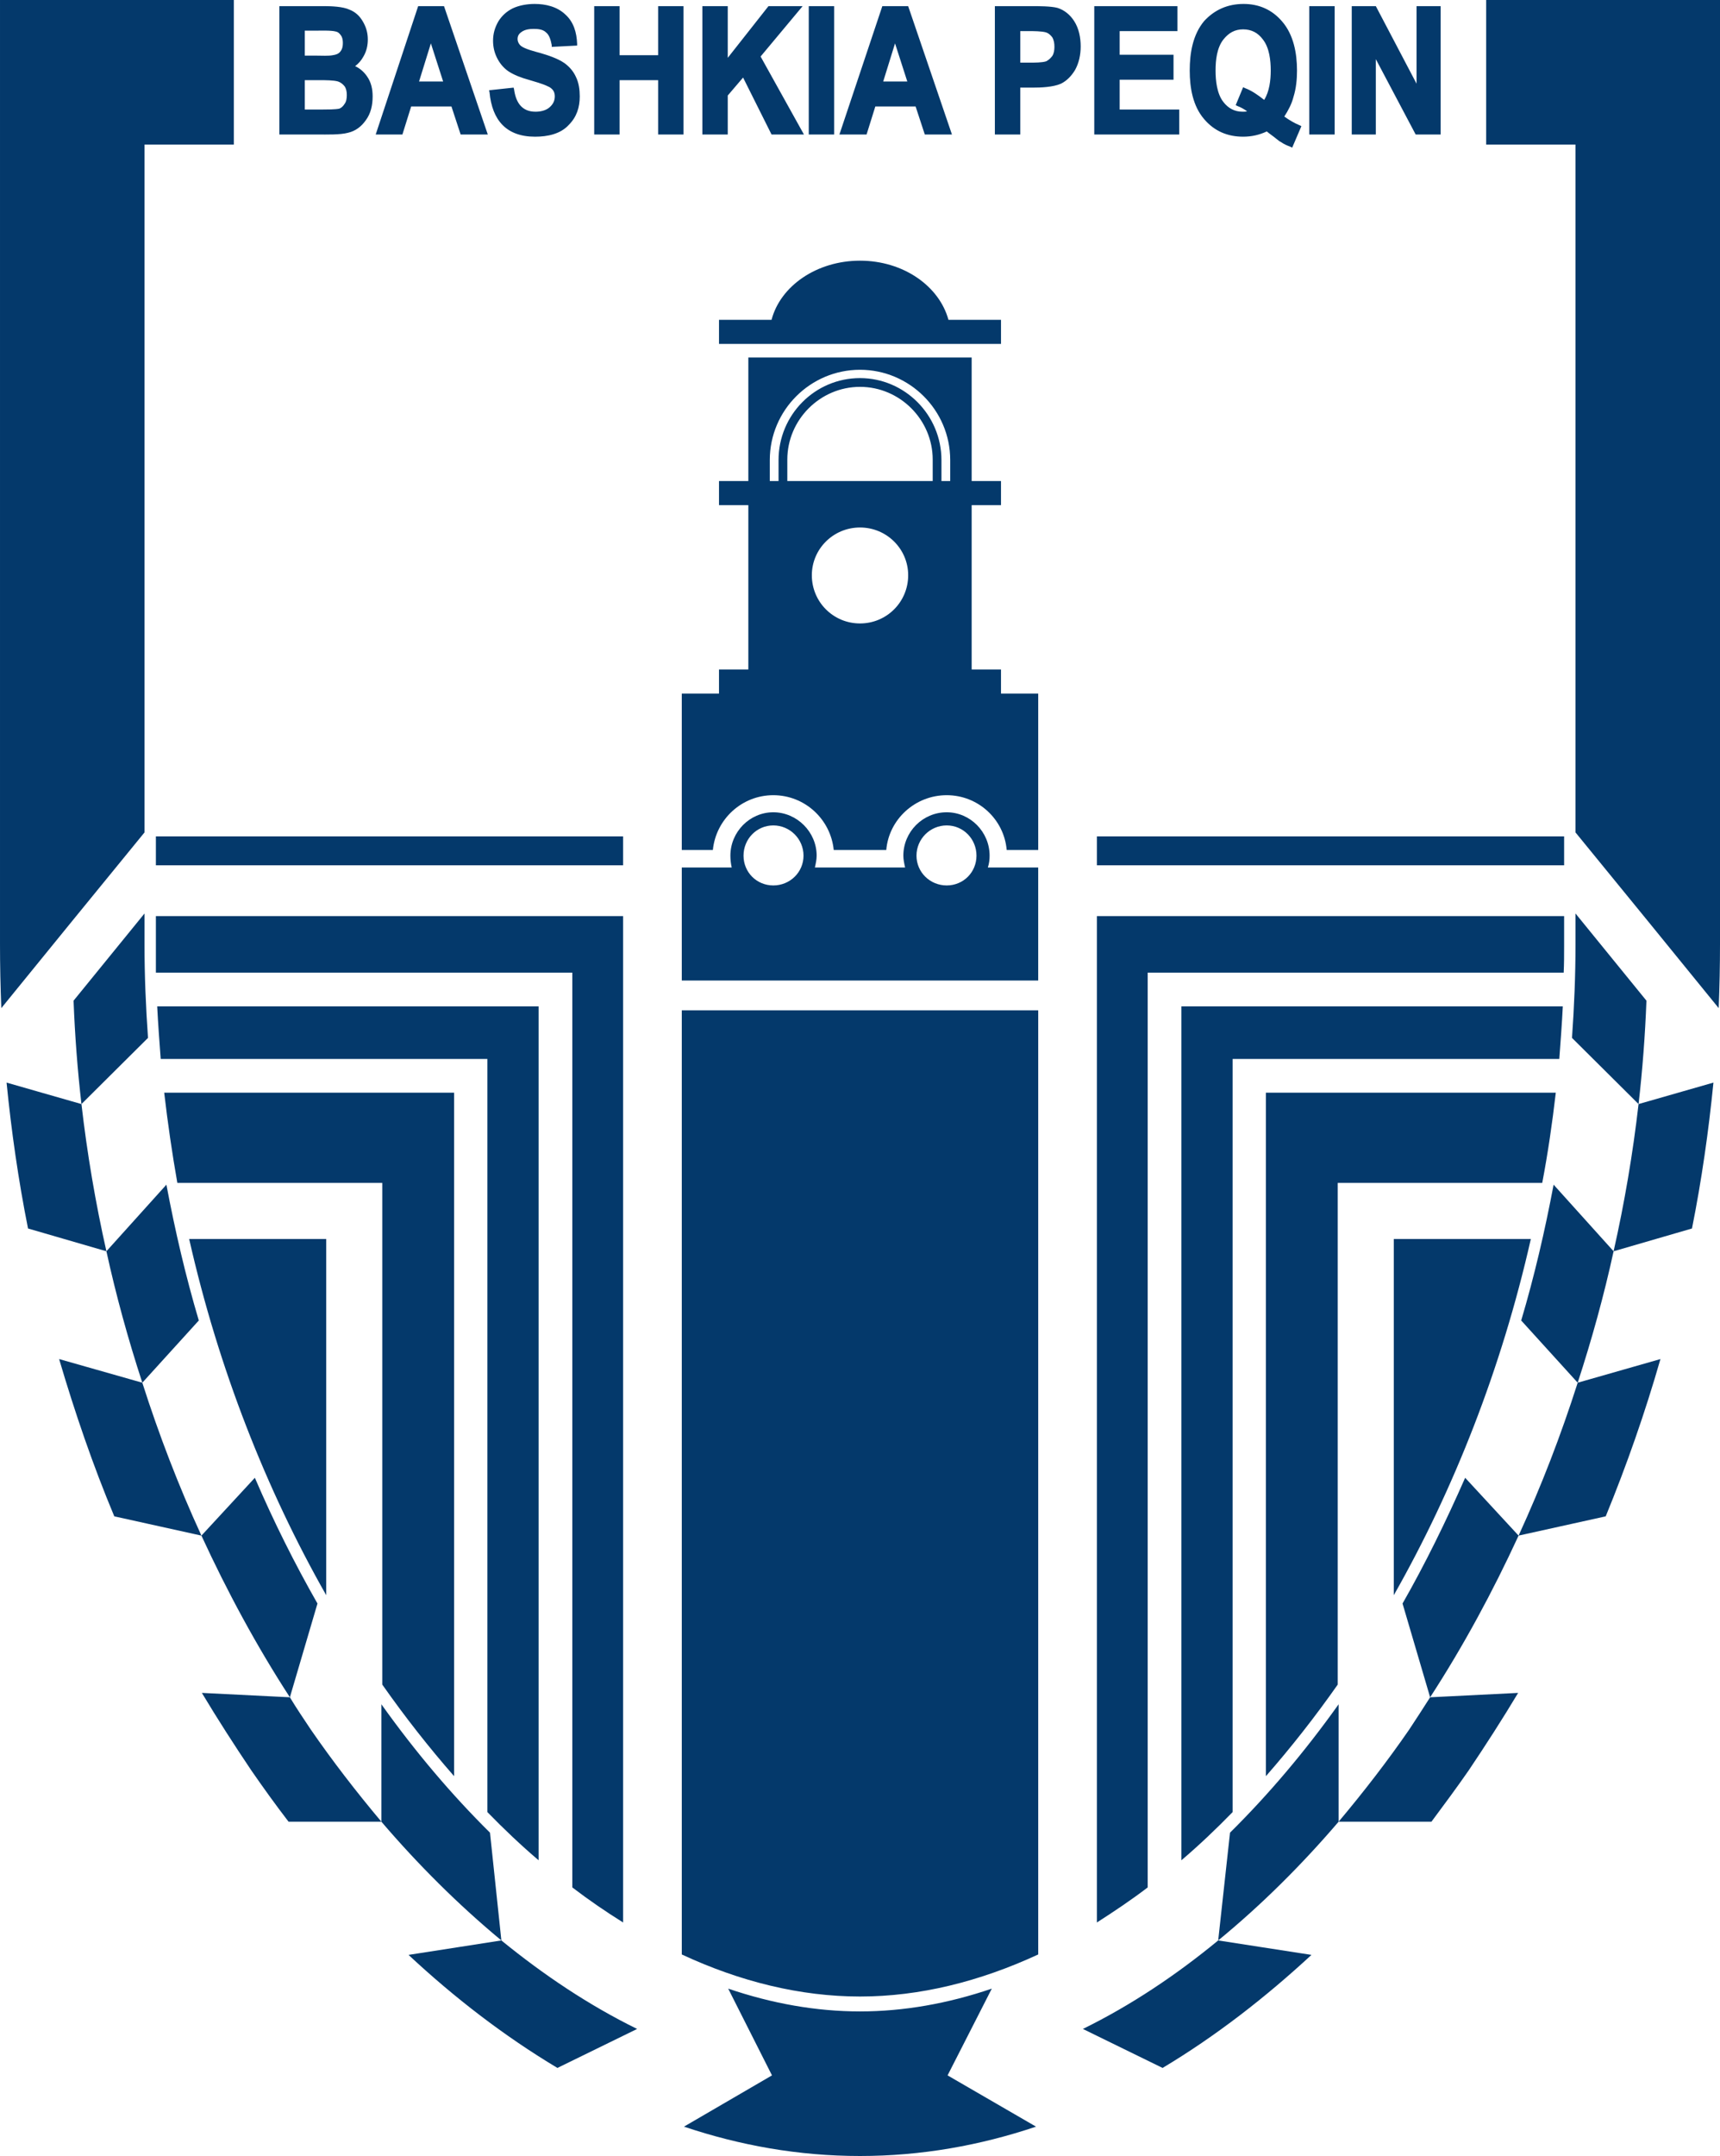 <?xml version="1.0" encoding="UTF-8"?>
<!DOCTYPE svg PUBLIC "-//W3C//DTD SVG 1.1//EN" "http://www.w3.org/Graphics/SVG/1.1/DTD/svg11.dtd">
<!-- Creator: CorelDRAW X7 -->
<svg xmlns="http://www.w3.org/2000/svg" xml:space="preserve" width="3.928in" height="4.921in" version="1.1" style="shape-rendering:geometricPrecision; text-rendering:geometricPrecision; image-rendering:optimizeQuality; fill-rule:evenodd; clip-rule:evenodd"
viewBox="0 0 3928 4921"
 xmlns:xlink="http://www.w3.org/1999/xlink">
 <defs>
  <style type="text/css">
   <![CDATA[
    .fil0 {fill:#04396B}
   ]]>
  </style>
 </defs>
 <g id="Layer_x0020_1">
  <path class="fil0" d="M1964 4921c-140,0 -274,-24 -402,-67l201 -117 0 0 0 0 -100 -198c100,34 201,52 301,52 100,0 201,-18 301,-52l-101 198 1 0 -1 0 202 117c-128,43 -262,67 -402,67zm-255 -3393c0,-125 0,-250 0,-375l-67 0 0 -55 67 0c0,-94 0,-188 0,-282l255 0 255 0c0,94 0,188 0,282l67 0 0 55 -67 0c0,125 0,250 0,375l67 0 0 55 85 0 0 357 -72 0c-6,-70 -65,-125 -137,-125 -72,0 -132,55 -138,125l-60 0 -60 0c-7,-70 -66,-125 -138,-125 -72,0 -131,55 -138,125l-71 0 0 -357 85 0 0 -55 67 0zm255 -684l0 0c113,0 206,92 206,206l0 48 -20 0 0 -48c0,-103 -84,-187 -186,-187l0 0c-103,0 -186,84 -186,187l0 48 -20 0 0 -48c0,-114 93,-206 206,-206zm-1153 -693c11,5 20,13 27,23 10,14 13,30 13,46 0,20 -4,39 -16,55 -10,14 -23,24 -40,28 -18,5 -50,4 -69,4l-88 0 0 -293 102 0c17,0 43,1 58,8 13,5 23,14 30,26 8,13 12,27 12,42 0,14 -3,27 -10,39 -5,9 -11,16 -19,22zm220 92l-92 0 -20 64 -61 0 97 -293 59 0 100 293 -62 0 -21 -64zm86 -37l56 -6 1 4c4,29 17,51 49,51 12,0 24,-3 32,-10 8,-7 12,-15 12,-25 0,-5 -1,-10 -4,-14 -3,-4 -7,-7 -12,-9 -12,-6 -31,-11 -44,-15 -15,-4 -34,-11 -47,-20 -11,-8 -19,-18 -25,-30 -6,-12 -9,-25 -9,-39 0,-16 4,-30 12,-44 8,-13 19,-23 33,-30 15,-7 33,-10 50,-10 25,0 51,6 70,24 19,17 26,41 27,67l0 4 -58 3 0 -4c-2,-10 -5,-23 -13,-29 -7,-7 -18,-8 -28,-8 -9,0 -20,1 -28,7 -6,4 -9,9 -9,16 0,6 3,12 8,16 9,7 33,13 44,16 17,5 39,12 55,23 11,8 20,18 26,31 7,14 9,30 9,45 0,25 -7,47 -25,65 -19,21 -49,27 -77,27 -66,0 -98,-38 -104,-101l-1 -5zm298 -80l88 0 0 -112 58 0 0 293 -58 0 0 -124 -88 0 0 124 -58 0 0 -293 58 0 0 112zm247 6l93 -118 78 0 -96 115 99 178 -74 0 -65 -130 -35 41 0 89 -58 0 0 -293 58 0 0 118zm185 175l0 -293 58 0 0 293 -58 0zm244 -64l-92 0 -20 64 -62 0 98 -293 59 0 100 293 -62 0 -21 -64zm239 -43l0 107 -58 0 0 -293 84 0c16,0 44,0 59,4 16,5 29,16 38,30 11,17 15,38 15,58 0,19 -4,38 -13,54 -8,13 -18,24 -32,31 -18,8 -46,9 -65,9l-28 0zm227 -129l0 54 123 0 0 57 -123 0 0 68 136 0 0 57 -194 0 0 -293 190 0 0 57 -132 0zm376 195c11,8 23,15 35,20l4 2 -21 49 -4 -2c-8,-3 -15,-6 -22,-11 -3,-1 -7,-5 -10,-7 -7,-6 -15,-11 -22,-17 -17,8 -35,12 -54,12 -36,0 -66,-13 -89,-40 -26,-30 -33,-72 -33,-111 0,-40 7,-82 33,-113 24,-26 54,-39 90,-39 35,0 65,13 88,40 26,30 34,72 34,112 0,20 -2,41 -8,60 -4,16 -12,31 -21,45zm57 41l0 -293 58 0 0 293 -58 0zm245 -116l0 -177 55 0 0 293 -57 0 -91 -172 0 172 -55 0 0 -293 55 0 93 177zm-2539 -121l0 57 28 0c11,0 26,1 36,-1 7,-1 13,-3 17,-8 5,-6 6,-13 6,-20 0,-6 -1,-13 -5,-18 -3,-4 -6,-7 -11,-8 -11,-3 -35,-2 -47,-2l-24 0zm0 113l0 67 41 0c9,0 29,0 38,-2 5,-2 9,-6 12,-11 4,-5 5,-13 5,-20 0,-7 -1,-14 -5,-20 -4,-5 -9,-9 -15,-11 -10,-3 -30,-3 -40,-3l-36 0zm316 3l-28 -87 -27 87 55 0zm1060 0l-28 -87 -27 87 55 0zm258 -115l0 72 23 0c9,0 27,0 36,-3 6,-3 10,-7 14,-12 4,-6 5,-14 5,-21 0,-8 -1,-15 -5,-22 -4,-5 -8,-9 -14,-11 -10,-3 -30,-3 -39,-3l-20 0zm557 157c12,-19 15,-45 15,-67 0,-23 -3,-52 -18,-71 -11,-15 -26,-23 -45,-23 -19,0 -33,8 -45,23 -15,19 -18,47 -18,71 0,23 3,53 18,72 11,14 25,22 44,22 3,0 7,0 10,-1 -7,-5 -14,-9 -22,-12l-4 -2 17 -41 4 2c16,6 30,16 44,27zm-923 2078l407 0 0 2155c-134,62 -271,96 -407,96 -136,0 -274,-34 -407,-96l0 -2155 407 0zm0 -883c61,0 110,-49 110,-110 0,-60 -49,-109 -110,-109 -61,0 -110,49 -110,109 0,61 49,110 110,110zm0 -325l166 0 0 -49c0,-91 -75,-166 -166,-166 -91,0 -166,75 -166,166l0 49 166 0zm322 -368l-120 0c-21,-77 -103,-135 -202,-135 -99,0 -182,58 -202,135l-120 0 0 55 322 0 322 0 0 -55zm85 1508l-407 0 -407 0 0 -258 73 0 0 0 41 0c-2,-9 -3,-18 -3,-27 0,-54 44,-99 98,-99 54,0 99,45 99,99 0,9 -2,18 -4,27l41 0 0 0 62 0 62 0 0 0 41 0c-2,-9 -4,-18 -4,-27 0,-54 44,-99 99,-99 54,0 98,45 98,99 0,9 -1,18 -4,27l41 0 0 0 74 0 0 258zm-209 -354c-38,0 -69,31 -69,69 0,38 31,68 69,68 38,0 68,-30 68,-68 0,-38 -30,-69 -68,-69zm1410 25l-1067 0 0 66 1067 0 0 -66zm-1067 2479c39,-25 78,-51 116,-80l0 -2088 950 0c1,-20 1,-40 1,-60l0 -69 -1067 0 0 2297zm193 -142c40,-34 79,-71 117,-110l0 -1719 746 0c3,-40 6,-80 8,-120l-871 0 0 1949zm193 -192c57,-65 112,-135 164,-209l0 -1145 467 0c13,-68 23,-137 31,-206l-662 0 0 1560zm292 -413c137,-241 246,-517 313,-813l-313 0 0 813zm-401 788c100,-82 192,-174 275,-271l212 0c29,-39 58,-78 85,-117 39,-58 77,-117 113,-177l-201 10c76,-117 143,-241 202,-369l-122 -132c-44,100 -91,196 -143,287l63 214c-16,25 -32,50 -48,74 -49,71 -103,141 -161,210l0 -268c-77,108 -160,206 -248,293l-27 246c-96,79 -199,148 -309,202l182 89c122,-73 235,-161 340,-258l-213 -33zm821 -1273c32,-98 60,-199 82,-300l179 -52c22,-110 38,-222 49,-333l-171 49c-13,113 -32,225 -57,336l-137 -152c-20,106 -44,209 -74,310l129 142zm139 -636c9,-78 15,-157 18,-236l-162 -199 0 70c0,72 -3,143 -8,214l152 151zm-348 -2190l204 0 0 1570 165 202 162 199c2,-49 3,-98 3,-146 0,-620 0,-1205 0,-1825l0 -330 -330 0 -204 0 0 330zm-2860 -330l-204 0 -330 0 0 330c0,620 0,1205 0,1825 0,48 1,97 3,146l162 -199 165 -202 0 -1570 204 0 0 -330zm3133 3461c48,-117 90,-237 125,-359l-189 54 0 0c-38,119 -83,236 -135,349l199 -44zm-1901 -1577c38,0 69,31 69,69 0,38 -31,68 -69,68 -38,0 -68,-30 -68,-68 0,-38 30,-69 68,-69zm-1410 25l1067 0 0 66 -1067 0 0 -66zm1067 2479c-40,-25 -78,-51 -116,-80l0 -2088 -951 0c0,-20 0,-40 0,-60l0 -69 1067 0 0 2297zm-193 -142c-40,-34 -79,-71 -117,-110l0 -1719 -746 0c-3,-40 -6,-80 -8,-120l871 0 0 1949zm-193 -192c-57,-65 -112,-135 -164,-209l0 -1145 -468 0c-12,-68 -22,-137 -30,-206l662 0 0 1560zm-292 -413c-137,-241 -246,-517 -313,-813l313 0 0 813zm400 788c-99,-82 -191,-174 -274,-271l-212 0c-30,-39 -58,-78 -85,-117 -39,-58 -77,-117 -113,-177l201 10c-76,-117 -143,-241 -202,-369l122 -132c43,100 91,196 143,287l-63 214c15,25 32,50 48,74 49,71 103,141 161,210l0 -268c77,108 160,206 248,293l26 246c97,79 200,148 310,202l-182 89c-122,-73 -236,-161 -340,-258l212 -33zm-820 -1273c-32,-98 -60,-199 -82,-300l-179 -52c-22,-110 -38,-222 -49,-333l171 49c13,113 32,225 57,336l137 -152c20,106 44,209 74,310l-129 142zm-139 -636c-9,-78 -15,-157 -18,-236l162 -199 0 70c0,72 3,143 8,214l-152 151zm75 941c-49,-117 -90,-237 -126,-359l190 54 0 0c38,119 83,236 135,349l-199 -44z"/>
 </g>
</svg>

